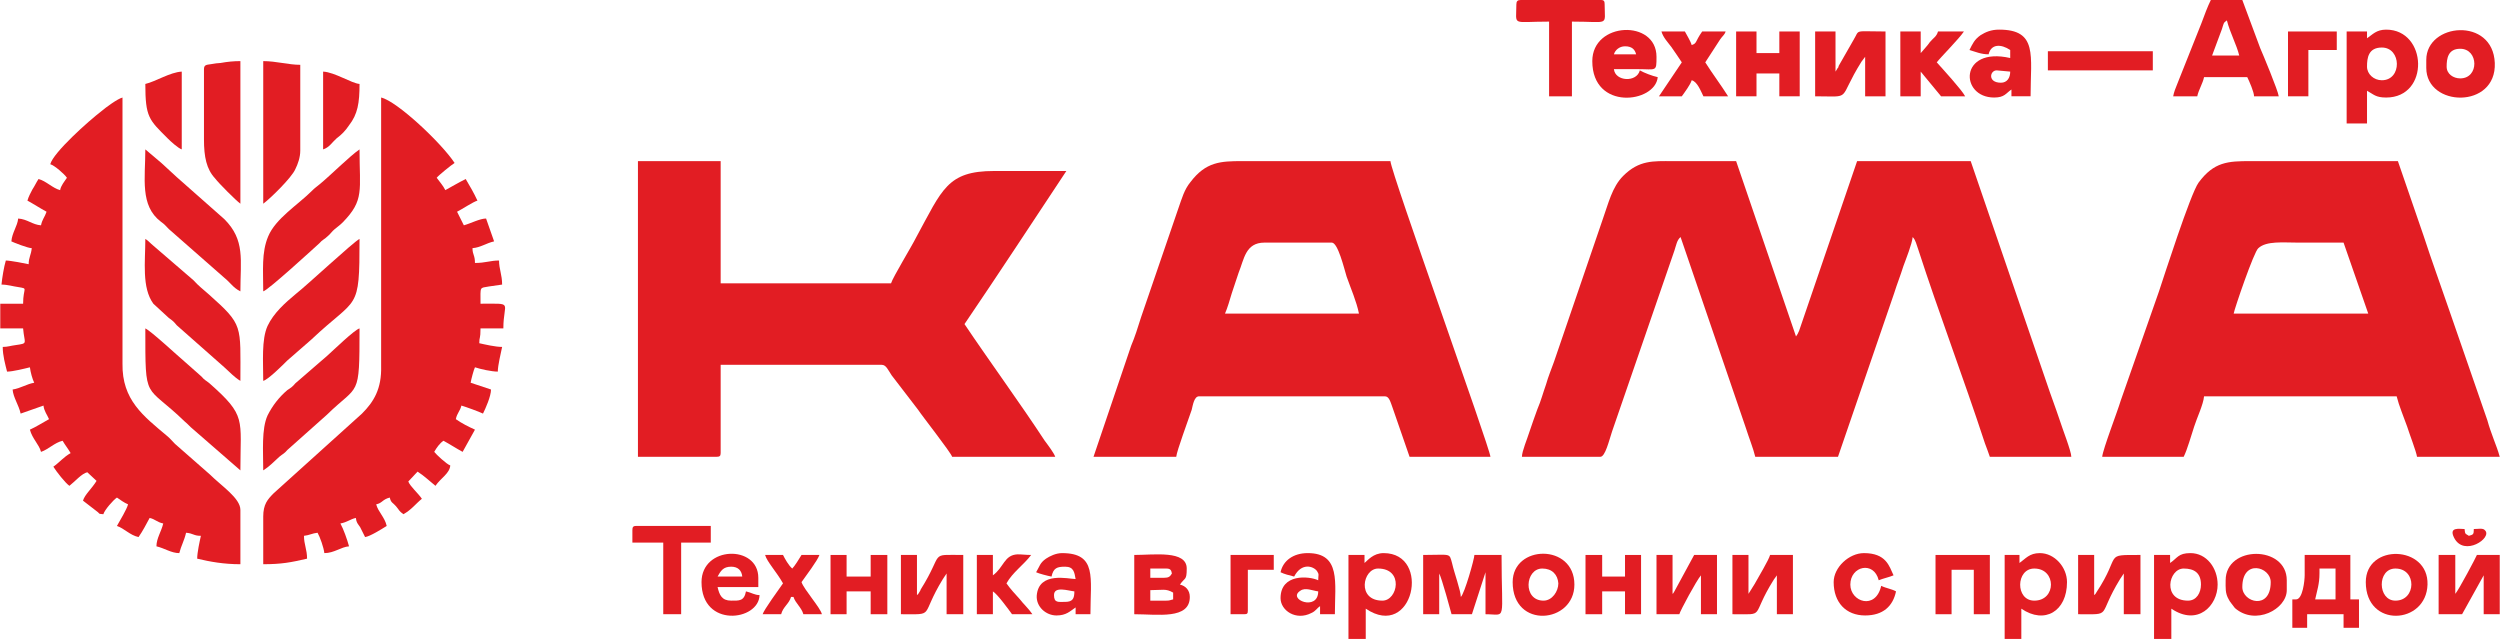 <?xml version="1.0" encoding="UTF-8"?> <!-- Creator: CorelDRAW X8 --> <svg xmlns="http://www.w3.org/2000/svg" xmlns:xlink="http://www.w3.org/1999/xlink" xml:space="preserve" width="69mm" height="17.634mm" style="shape-rendering:geometricPrecision; text-rendering:geometricPrecision; image-rendering:optimizeQuality; fill-rule:evenodd; clip-rule:evenodd" viewBox="0 0 4049 1035"> <defs> <style type="text/css"> <![CDATA[ .fil0 {fill:#E21D23} ]]> </style> </defs> <g id="Слой_x0020_1">  <g id="_2575252016000"> <path class="fil0" d="M2465 740l127 0c8,0 14,-26 19,-41l101 -293c3,-9 4,-17 10,-22l106 310c4,13 12,33 15,46l134 0 91 -265c5,-16 10,-28 15,-44 4,-11 14,-36 15,-47 5,5 6,12 9,20 33,102 74,210 108,314 3,8 6,16 8,22l132 0c0,-9 -15,-47 -19,-60 -7,-21 -14,-39 -21,-60l-123 -359 -184 0 -94 275c-3,6 -2,5 -5,9l-97 -284c-34,0 -69,0 -103,0 -31,0 -54,-2 -80,24 -18,18 -24,45 -33,70l-79 231c-5,14 -9,23 -13,37 -5,14 -8,26 -14,40 -5,13 -8,23 -13,37 -3,10 -12,31 -12,40z"></path> <path class="fil0" d="M1033 740l127 0c5,0 7,-1 7,-6l0 -143 261 0c7,0 10,8 16,17l43 56c5,8 53,69 55,76l167 0c-2,-6 -11,-18 -17,-26 -40,-61 -89,-128 -130,-189 28,-41 55,-82 83,-124l82 -124c-39,0 -78,0 -117,0 -76,0 -84,30 -126,107 -8,16 -38,65 -41,75l-276 0 0 -198 -134 0 0 479z"></path> <path class="fil0" d="M3796 393l40 115 -218 0c1,-7 33,-101 40,-106 13,-12 40,-9 64,-9 25,0 49,0 74,0zm-391 347l132 0c6,-12 12,-34 17,-49 4,-13 15,-36 16,-49l312 0c4,16 11,32 17,49 3,10 15,41 16,49l134 0c-3,-11 -6,-18 -10,-29 -4,-11 -7,-19 -10,-30l-62 -179c-14,-41 -28,-79 -41,-119l-42 -122c-80,0 -159,0 -239,0 -36,0 -59,1 -84,35 -13,18 -56,152 -64,176l-62 177c-5,17 -29,79 -30,91z"></path> <path class="fil0" d="M2048 393l109 0c10,0 20,42 24,55 7,20 16,40 20,60l-217 0c4,-9 8,-23 11,-33 4,-11 7,-22 11,-33 9,-22 11,-49 42,-49zm-277 347l134 0c1,-10 19,-58 25,-76 2,-8 4,-22 12,-22l301 0c7,0 9,9 13,20l27 78 131 0c-1,-15 -161,-460 -162,-479 -80,0 -160,0 -240,0 -35,0 -59,1 -84,34 -10,12 -14,27 -19,41l-61 178c-5,16 -10,32 -16,46l-61 180z"></path> <path class="fil0" d="M426 837l0 77c30,0 45,-3 71,-9 0,-15 -5,-23 -5,-37 9,-1 13,-4 22,-5 4,7 10,24 11,33 16,0 27,-10 40,-11 -3,-11 -9,-28 -14,-37 11,-2 16,-7 25,-9 1,8 3,9 7,15 3,6 5,10 8,16 8,-1 27,-13 35,-18 -3,-14 -14,-23 -17,-35 10,-2 10,-8 22,-11 2,9 5,8 10,14 6,7 4,7 12,13 13,-7 20,-17 30,-25 -6,-9 -19,-20 -22,-28l15 -16c11,7 19,15 29,23 9,-13 23,-20 24,-33 -6,-2 -23,-18 -26,-22 4,-7 9,-14 15,-18 11,6 20,12 31,18l20 -36c-11,-5 -21,-10 -31,-17 2,-10 7,-13 9,-22 7,2 29,10 35,13 4,-8 13,-28 13,-39l-33 -11c1,-6 5,-21 7,-25 9,3 27,7 37,7 0,-10 5,-30 7,-40 -11,0 -28,-4 -37,-6 0,-11 2,-6 2,-24l37 0c0,-44 18,-40 -37,-40 0,-29 -2,-25 14,-28 8,-1 14,-2 21,-3 0,-16 -5,-25 -5,-39 -14,0 -22,4 -39,4 0,-13 -4,-13 -4,-24 13,-1 22,-8 35,-11l-13 -37c-10,0 -25,8 -36,11l-11 -22c8,-4 26,-16 33,-18 -6,-13 -12,-23 -19,-35 -12,6 -22,12 -33,18 -4,-8 -9,-13 -14,-20 3,-4 24,-21 29,-24 -21,-32 -93,-100 -119,-106 0,145 0,290 0,435 1,37 -12,58 -31,77l-143 129c-10,10 -17,18 -17,38z"></path> <path class="fil0" d="M81 266c7,2 23,16 27,22 -4,6 -10,13 -11,20 -12,-3 -23,-15 -35,-18 -4,6 -6,11 -10,17 -3,6 -6,11 -8,18 11,6 20,12 31,18 -3,9 -7,12 -9,22 -14,-1 -22,-10 -37,-11 -1,12 -10,23 -11,37 4,2 27,11 33,11 -1,11 -5,15 -5,26 -4,-1 -30,-6 -37,-6 -3,10 -6,28 -7,39 10,0 19,3 27,4 17,3 8,0 8,27l-37 0 0 40 37 0c2,25 9,24 -12,27 -8,1 -13,3 -21,3 0,14 4,28 7,40 9,0 29,-5 37,-7 1,8 4,19 7,25 -12,2 -22,9 -35,11 1,13 10,25 13,39l37 -13c1,9 6,15 9,22 -11,6 -20,12 -31,17 4,15 15,24 18,36 12,-4 22,-15 35,-18 4,7 9,13 13,20 -11,6 -18,15 -28,22 5,8 19,26 26,31 9,-7 20,-20 29,-22l15 14c-8,13 -19,22 -22,32l22 17c7,5 1,4 11,5 2,-7 16,-23 22,-27 6,4 11,8 18,11 -2,8 -13,26 -18,35 12,4 21,15 35,18 7,-10 12,-20 18,-31 9,2 12,7 22,9 -3,13 -11,24 -11,37 13,3 24,11 37,11 3,-12 8,-20 11,-33 12,1 12,5 24,5 -2,9 -6,27 -6,37 21,5 43,9 70,9l0 -88c0,-19 -31,-39 -49,-57l-57 -50c-5,-5 -8,-9 -13,-13 -38,-32 -73,-58 -72,-117 0,-144 0,-287 0,-431 -8,2 -27,16 -34,22 -21,16 -78,67 -83,86z"></path> <path class="fil0" d="M426 472c8,-2 80,-68 91,-78 5,-6 8,-6 13,-11 5,-4 7,-8 12,-12 6,-5 8,-6 13,-11 35,-36 27,-51 27,-118 -16,11 -47,42 -64,56 -6,5 -8,6 -13,11 -23,23 -59,45 -71,74 -11,26 -8,55 -8,89z"></path> <path class="fil0" d="M389 762c0,-84 10,-88 -50,-141 -6,-5 -8,-5 -13,-11l-26 -23c-13,-11 -56,-51 -65,-55 0,121 -1,88 64,151 5,4 8,8 13,12l77 67z"></path> <path class="fil0" d="M426 617c8,-2 32,-26 39,-33l39 -34c75,-71 78,-43 78,-163 -10,5 -85,75 -103,89 -18,15 -36,31 -46,52 -10,22 -7,58 -7,89z"></path> <path class="fil0" d="M426 762c11,-7 17,-14 26,-22 6,-5 8,-5 13,-11l64 -57c52,-51 53,-25 53,-140 -8,2 -43,36 -52,44l-52 45c-5,6 -7,7 -13,11 -13,11 -24,25 -32,41 -10,22 -7,58 -7,89z"></path> <path class="fil0" d="M389 472c0,-51 8,-83 -26,-117l-77 -68c-9,-8 -16,-15 -25,-23l-26 -22c0,47 -9,91 25,117 7,5 7,6 13,12l90 79c10,8 14,16 26,22z"></path> <path class="fil0" d="M389 617c0,-91 5,-90 -51,-140 -9,-8 -17,-14 -25,-23l-65 -56c-5,-4 -8,-8 -13,-11 0,37 -6,79 13,105l25 23c7,5 8,6 13,12l77 68c9,8 16,16 26,22z"></path> <path class="fil0" d="M3607 33c5,20 16,40 20,57l-44 0 16 -43c3,-9 2,-10 8,-14zm-87 123l39 0c2,-10 9,-21 11,-31l70 0c3,6 11,24 11,31l40 0c-1,-9 -26,-69 -30,-78l-29 -78 -51 0c-5,10 -11,26 -15,37l-39 98c-3,7 -6,15 -7,21z"></path> <path class="fil0" d="M426 330c11,-8 46,-42 52,-56 4,-8 8,-19 8,-30l0 -139c-19,0 -39,-6 -60,-6l0 231z"></path> <path class="fil0" d="M330 112l0 114c0,28 4,48 18,63 6,8 34,36 41,41l0 -231c-11,0 -21,1 -32,3 -3,0 -11,1 -16,2 -7,1 -11,1 -11,8z"></path> <path class="fil0" d="M3834 108c0,-14 2,-31 24,-31 32,0 33,53 0,53 -13,0 -24,-10 -24,-22zm0 -46l0 -11 -33 0 0 149 33 0 0 -53c11,6 14,11 31,11 71,0 67,-110 0,-110 -16,0 -22,8 -31,14z"></path> <path class="fil0" d="M2456 7c0,36 -9,28 53,28l0 121 37 0 0 -121c62,0 53,8 53,-28 0,-5 -1,-7 -6,-7l-1 0 -129 0 0 0c-5,0 -7,2 -7,7z"></path> <path class="fil0" d="M2940 156c62,0 35,8 75,-56 2,-3 4,-5 6,-8l0 64 33 0 0 -105c-53,0 -41,-4 -52,14l-24 42c0,2 -1,3 -2,4 -3,5 -1,2 -3,5l0 -65 -33 0 0 105z"></path> <path class="fil0" d="M2305 995l26 0 0 -66c4,7 19,62 20,66l33 0 22 -68 0 68c35,0 26,15 26,-96l-44 0c0,6 -16,63 -22,68 0,-10 -11,-40 -14,-54 -5,-18 -1,-14 -47,-14l0 96z"></path> <path class="fil0" d="M2632 75c11,0 16,5 18,13l-36 0c2,-7 9,-13 18,-13zm-53 24c0,81 102,68 106,26 -9,-2 -22,-7 -29,-11 -5,20 -40,18 -42,-2 13,0 25,0 38,0 31,0 31,5 31,-20 0,-61 -104,-57 -104,7z"></path> <polygon class="fil0" points="2812,156 2845,156 2845,119 2882,119 2882,156 2915,156 2915,51 2882,51 2882,86 2845,86 2845,51 2812,51 "></polygon> <path class="fil0" d="M3241 134c-22,0 -18,-20 -7,-20l22 2c0,10 -5,18 -15,18zm-51 -53c10,3 19,7 31,7 4,-17 20,-17 35,-7l0 13c-83,-19 -82,64 -26,64 17,0 19,-7 28,-13l0 11 31 0c0,-66 12,-108 -51,-108 -13,0 -22,4 -30,9 -10,7 -13,14 -18,24z"></path> <path class="fil0" d="M2239 973c-42,0 -32,-52 -7,-52 42,0 32,52 7,52zm-29 -61l0 -13 -26 0 0 136 28 0 0 -49c77,52 107,-90 29,-90 -17,0 -26,12 -31,16z"></path> <path class="fil0" d="M3544 973c-42,0 -32,-52 -7,-52 17,0 28,7 28,26 0,13 -7,26 -21,26zm-29 -61l0 -13 -26 0 0 136 28 0 0 -49c43,29 75,-5 75,-39 0,-27 -18,-51 -44,-51 -20,0 -21,8 -33,16z"></path> <path class="fil0" d="M3963 108c0,-13 2,-29 22,-29 30,0 31,48 0,48 -11,0 -22,-7 -22,-19zm-33 -11l0 13c0,64 114,67 111,-8 -3,-75 -111,-65 -111,-5z"></path> <path class="fil0" d="M3295 921c36,0 36,52 0,52 -31,0 -30,-52 0,-52zm-24 -9l0 -13 -24 0 0 136 27 0 0 -49c38,26 74,4 74,-43 0,-24 -20,-47 -44,-47 -17,0 -23,9 -33,16z"></path> <path class="fil0" d="M3757 929l0 -8 26 0 0 50 -33 0c3,-14 7,-25 7,-42zm-24 3c0,8 -3,39 -14,39l-6 0 0 46 24 0 0 -22 59 0 0 22 25 0 0 -46 -14 0 0 -72 -74 0 0 33z"></path> <path class="fil0" d="M3078 156l33 0 0 -40 33 40 39 0c-5,-10 -37,-45 -46,-55 7,-9 36,-38 44,-50l-42 0c-2,8 -8,11 -13,17 -4,6 -10,12 -15,18l0 -35 -33 0 0 105z"></path> <path class="fil0" d="M3950 995l38 0 35 -63 0 63 26 0 0 -96 -37 0c-1,3 -29,56 -35,63l0 -63 -27 0 0 96z"></path> <path class="fil0" d="M1459 995c57,0 30,5 68,-57l6 -9 0 66 27 0 0 -96c-57,0 -30,-6 -69,56 0,1 -2,4 -2,4 -3,5 -1,2 -4,5l0 -65 -26 0 0 96z"></path> <path class="fil0" d="M3366 995c57,0 30,5 68,-57l6 -9 0 66 27 0 0 -96c-61,0 -30,-2 -71,60 -3,5 -1,2 -4,5l0 -65 -26 0 0 96z"></path> <path class="fil0" d="M2683 995l37 0c1,-5 28,-55 35,-63l0 63 26 0 0 -96 -37 0 -32 59c-3,5 -1,2 -3,4l0 -63 -26 0 0 96z"></path> <path class="fil0" d="M2806 995c56,0 28,6 67,-56l5 -7 0 63 26 0 0 -96 -37 0c-2,8 -19,36 -25,47l-10 16 0 -63 -26 0 0 96z"></path> <path class="fil0" d="M1889 973l-26 0 0 -17c20,0 25,-3 37,4l0 11c-5,1 -5,2 -11,2zm-4 -37l-22 0 0 -15 26 0c7,0 8,3 9,8 -3,5 -5,7 -13,7zm-48 59c38,0 90,9 90,-28 0,-11 -7,-18 -16,-20 8,-12 11,-6 11,-26 0,-30 -53,-22 -85,-22l0 96z"></path> <path class="fil0" d="M2724 101l-37 55 37 0c5,-7 14,-19 16,-26 9,2 15,18 19,26l40 0c-12,-19 -25,-36 -37,-55l24 -37c4,-6 7,-7 9,-13l-38 0c-12,17 -8,19 -17,22 -2,-7 -8,-16 -11,-22l-38 0c3,10 10,17 16,25 6,9 12,17 17,25z"></path> <path class="fil0" d="M1024 859l0 20 50 0 0 116 29 0 0 -116 48 0 0 -27 -121 0c-5,0 -6,2 -6,7z"></path> <path class="fil0" d="M2135 958c0,33 -51,13 -29,-1 8,-6 20,0 29,1zm-61 -31c6,3 14,5 22,7 12,-23 31,-17 37,-9 4,6 2,6 2,15 -15,-7 -61,-11 -61,29 0,20 25,37 50,24 7,-3 9,-8 14,-11l0 13 24 0c0,-51 10,-99 -44,-99 -23,0 -40,12 -44,31z"></path> <path class="fil0" d="M1725 975c-11,0 -18,2 -18,-11 0,-15 23,-7 33,-6 0,12 -3,17 -15,17zm-47 -48c4,2 19,6 25,7 3,-14 9,-16 22,-16 14,0 15,9 17,20 -11,0 -60,-13 -63,27 -1,18 15,32 32,32 16,0 22,-7 31,-13l0 11 24 0c0,-59 11,-99 -46,-99 -10,0 -20,5 -26,9 -10,7 -10,12 -16,22z"></path> <path class="fil0" d="M1184 918c11,0 17,6 18,16l-40 0c5,-9 9,-16 22,-16zm-48 25c0,75 93,63 94,21 -8,0 -13,-4 -22,-6 -3,16 -11,15 -24,15 -15,0 -19,-9 -22,-22l66 0 0 -15c0,-54 -92,-52 -92,7z"></path> <path class="fil0" d="M3632 951c0,-46 46,-33 46,-8 0,46 -46,33 -46,8zm-27 -11c0,12 -1,21 5,31 1,3 8,11 10,14 33,29 84,2 84,-29l0 -16c0,-57 -99,-57 -99,0z"></path> <path class="fil0" d="M2500 973c-34,0 -30,-52 -2,-52 16,0 25,10 26,24 0,13 -10,28 -24,28zm-50 -30c0,77 100,67 100,4 0,-67 -100,-65 -100,-4z"></path> <path class="fil0" d="M3880 973c-29,0 -30,-52 0,-52 35,0 34,52 0,52zm-48 -30c0,75 98,69 100,4 2,-64 -100,-67 -100,-4z"></path> <polygon class="fil0" points="1345,995 1371,995 1371,958 1410,958 1410,995 1437,995 1437,899 1410,899 1410,934 1371,934 1371,899 1345,899 "></polygon> <polygon class="fil0" points="2568,995 2595,995 2595,958 2632,958 2632,995 2658,995 2658,899 2632,899 2632,934 2595,934 2595,899 2568,899 "></polygon> <polygon class="fil0" points="3135,995 3161,995 3161,923 3197,923 3197,995 3223,995 3223,899 3135,899 "></polygon> <path class="fil0" d="M2970 943c0,33 20,54 51,54 29,0 45,-15 50,-39 -7,-4 -16,-5 -24,-9 -9,40 -50,26 -50,-2 0,-30 38,-39 46,-7 7,-3 17,-5 24,-8 -7,-15 -12,-36 -48,-36 -24,0 -49,23 -49,47z"></path> <path class="fil0" d="M1582 995l26 0 0 -37c7,4 26,30 31,37l33 0c-6,-9 -14,-16 -21,-25 -8,-9 -14,-15 -21,-25 10,-18 28,-30 40,-46 -8,0 -15,-1 -22,-1 -22,1 -22,21 -40,34l0 -33 -26 0 0 96z"></path> <path class="fil0" d="M235 136c0,54 6,58 36,88 5,5 17,16 23,18l0 -126c-19,1 -42,16 -59,20z"></path> <path class="fil0" d="M523 242c10,-3 15,-12 22,-18 8,-6 14,-12 20,-21 14,-18 17,-36 17,-67 -13,-1 -40,-19 -59,-20l0 126z"></path> <polygon class="fil0" points="3317,114 3487,114 3487,83 3317,83 "></polygon> <path class="fil0" d="M1268 945c-7,10 -31,43 -33,50l30 0c3,-12 13,-17 16,-28l4 0c3,10 13,17 16,28l30 0c-2,-10 -29,-40 -33,-52 7,-10 26,-35 29,-44l-29 0c-3,5 -11,18 -15,22 -6,-5 -12,-16 -15,-22l-29 0c3,11 19,28 29,46z"></path> <polygon class="fil0" points="3706,156 3739,156 3739,81 3785,81 3785,51 3706,51 "></polygon> <path class="fil0" d="M1993 995l22 0c5,0 6,-1 6,-6l0 -66 42 0 0 -24 -70 0 0 96z"></path> <path class="fil0" d="M4007 857c0,9 -1,9 -8,11 -6,-4 -6,-2 -7,-11 -8,0 -26,-4 -17,14 16,32 63,0 50,-12 -3,-4 -11,-2 -18,-2z"></path> </g> </g> </svg> 